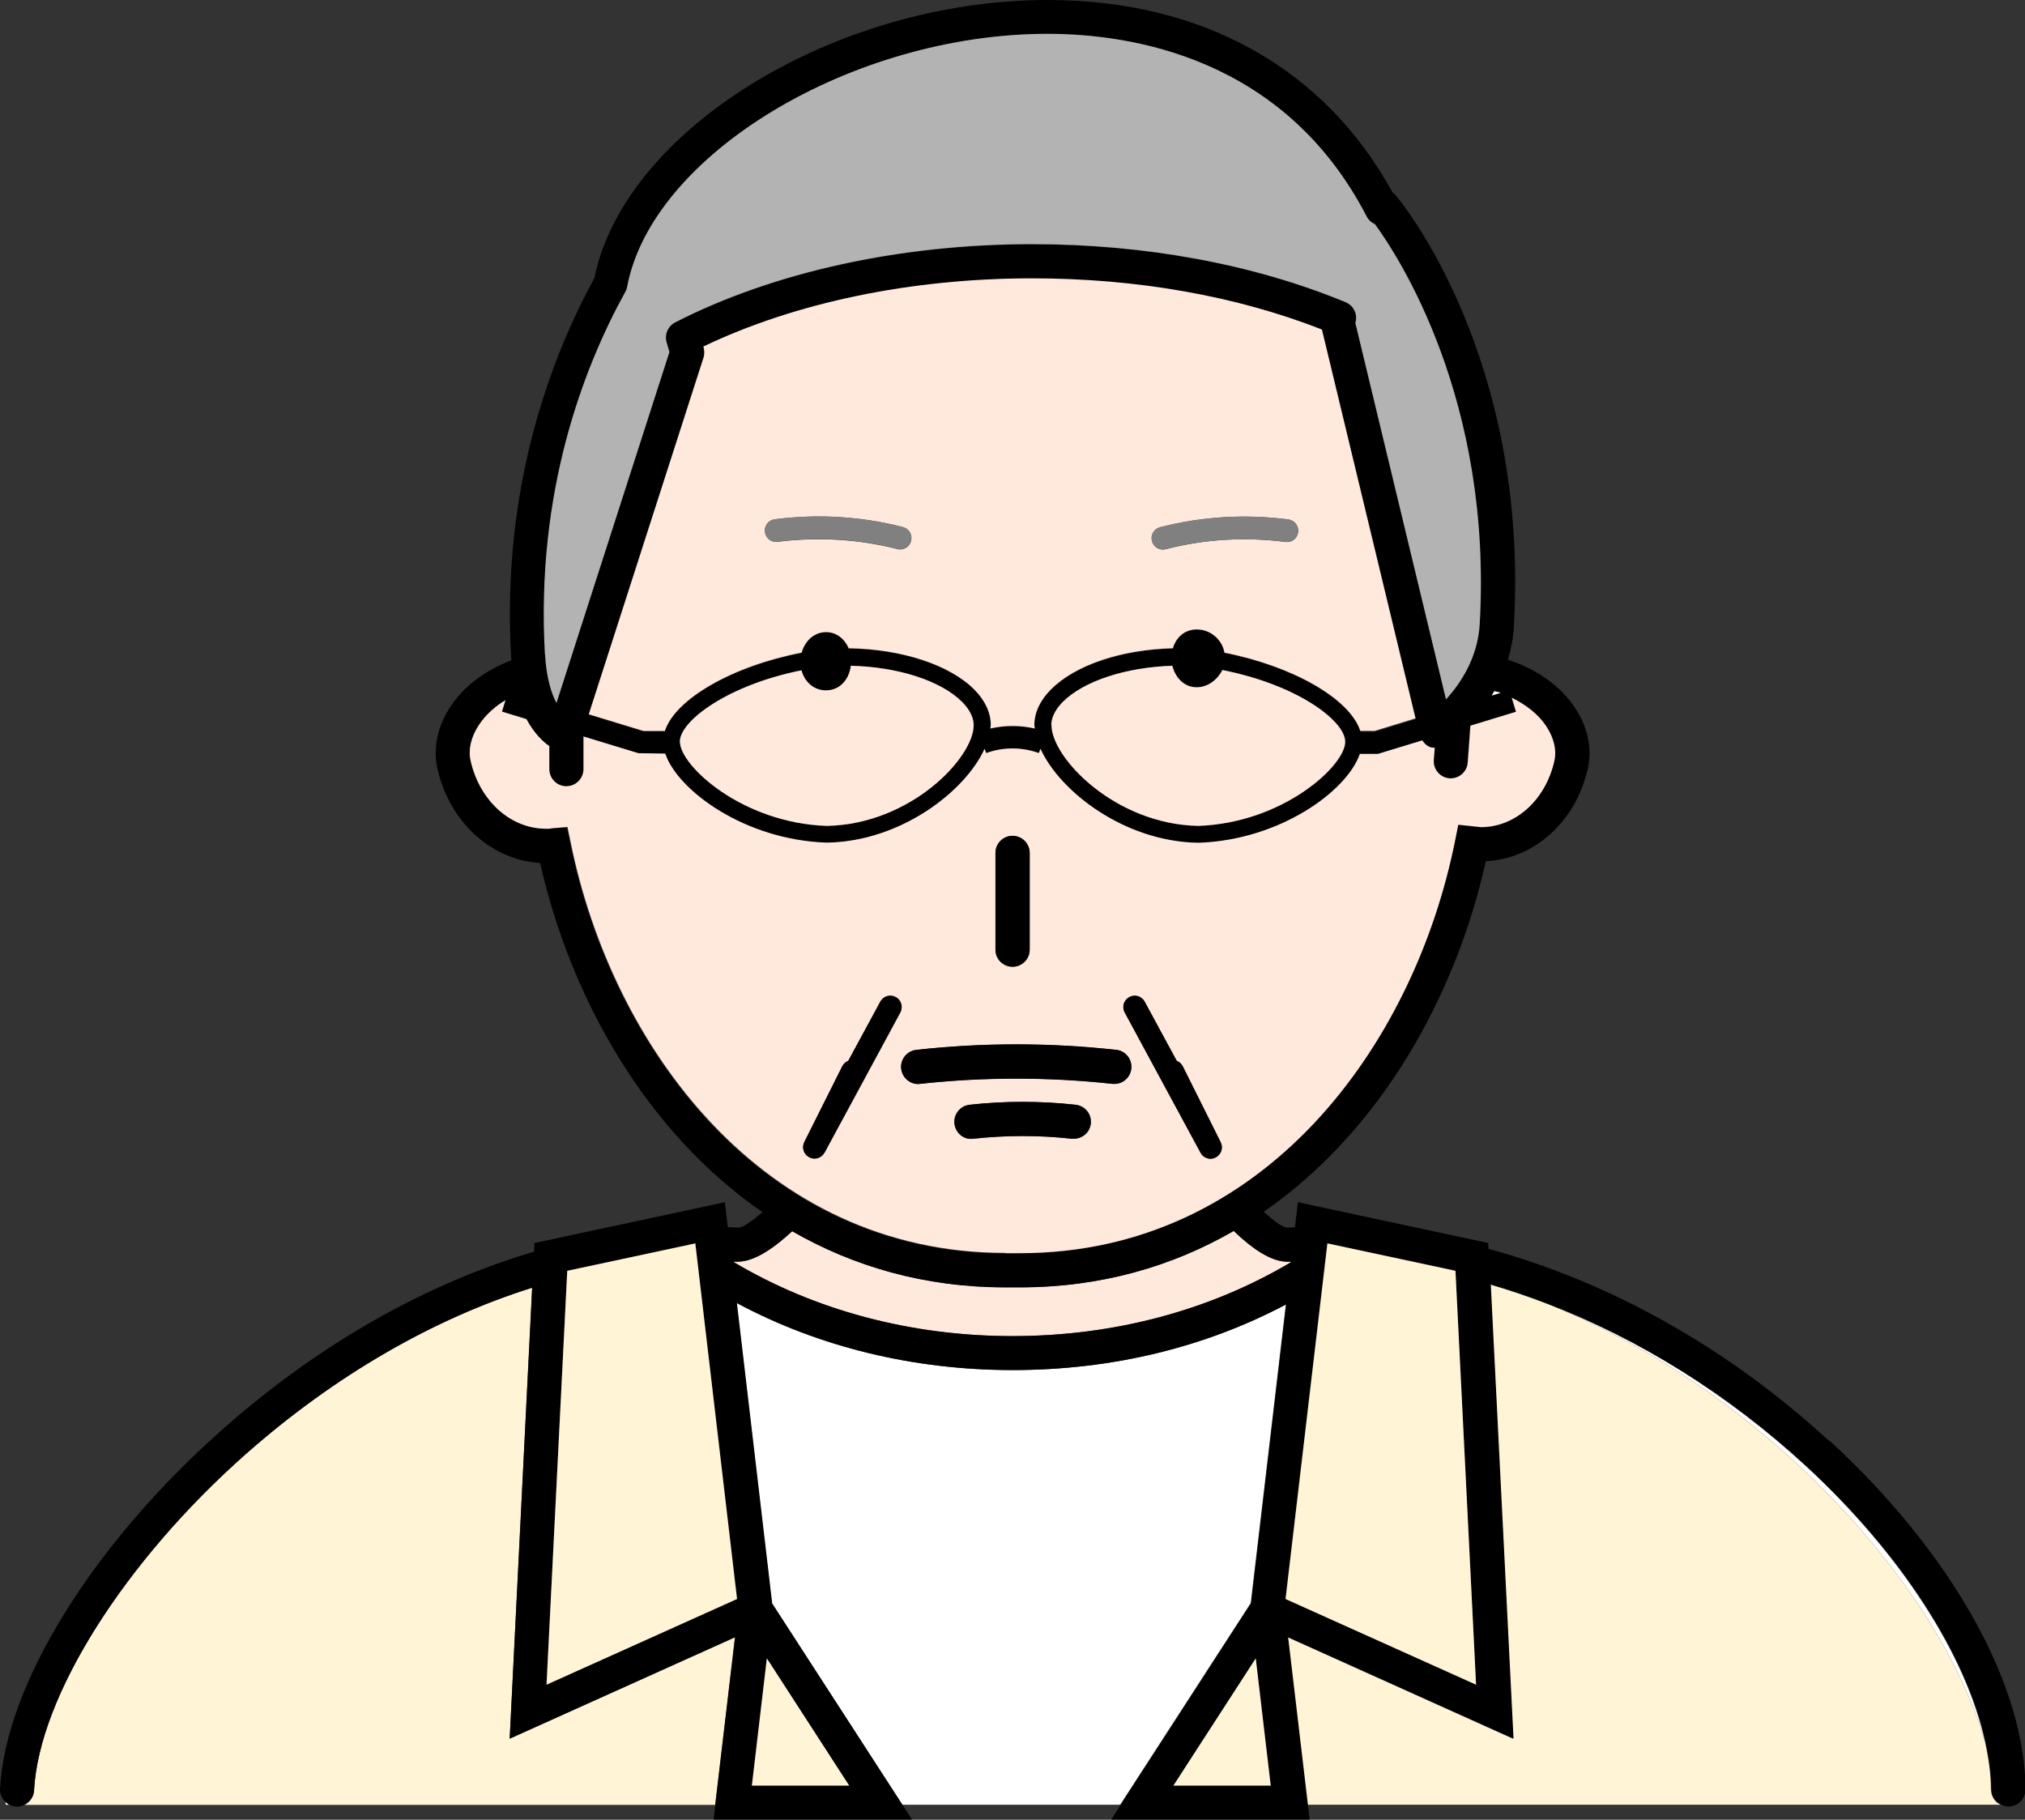 <?xml version="1.0" encoding="UTF-8"?>
<svg id="_レイヤー_2" data-name="レイヤー 2" xmlns="http://www.w3.org/2000/svg" viewBox="0 0 151.47 136.12">
  <rect x="0" y="0" width="151.47" height="136.12" fill="#333333" stroke="none"/>
  <defs>
    <style>
      .cls-1 {
        fill: gray;
      }

      .cls-2 {
        fill: #ffe8dc;
      }

      .cls-3 {
        fill: #b3b3b3;
      }

      .cls-4 {
        fill: #fff;
      }

      .cls-5 {
        fill: #fff4d6;
      }
    </style>
  </defs>
  <g id="_デザイン" data-name="デザイン">
    <g>
      <path class="cls-2" d="M75.74,99.94c7.59,0,14.76-1.92,20.82-5.52v-.05s-.08,0-.13,0c-1.29.07-2.79-1-4.14-2.3-4.58,2.65-9.93,4.22-15.99,4.22h-.58s-.52,0-.52,0c-6.04,0-11.36-1.56-15.94-4.2-1.33,1.24-2.81,2.28-4.07,2.28-.04,0-.08,0-.12,0-.08,0-.16,0-.24,0,6.08,3.64,13.28,5.57,20.91,5.57Z"/>
      <path class="cls-4" d="M149.35,135h.29c-.12-.06-.22-.12-.32-.21,0,.07.02.14.02.21Z"/>
      <path class="cls-4" d="M93.55,119.95l2.63-22.37c-6.08,3.22-13.08,4.91-20.45,4.91s-14.51-1.73-20.64-5.02l2.64,22.48,9.74,15.05h16.24l.11-.05,9.71-15Z"/>
      <path class="cls-4" d="M148.48,130.3c-1.42-6.48-6.28-14.06-13.39-20.62-5.87-5.41-12.55-9.54-19.39-12.16,16.19,6.46,29.33,20.96,32.78,32.78Z"/>
      <polygon class="cls-5" points="83.73 135 83.81 135 83.84 134.95 83.73 135"/>
      <path class="cls-5" d="M148.92,133.88c0-1.14-.17-2.34-.44-3.58-3.45-11.82-16.59-26.32-32.78-32.78-1.41-.54-2.82-1.02-4.23-1.43l1.7,33.97-16.86-7.59,1.48,12.53h51.56c0-.07-.02-.14-.02-.21-.24-.23-.4-.55-.4-.91Z"/>
      <path class="cls-5" d="M.43,135h.27c-.1-.05-.19-.13-.28-.21,0,.07,0,.14,0,.21Z"/>
      <path class="cls-5" d="M38.12,130.06l1.68-33.73c-7.35,2.31-14.7,6.53-21.37,12.4-9.13,8.05-15.52,18.18-15.89,25.21-.02.48-.32.87-.72,1.07h51.67l1.48-12.53-16.86,7.59Z"/>
      <path d="M136.83,107.8c-7.6-7.01-16.53-11.96-25.49-14.38l-.02-.44-14.24-3.05-.22,1.88c-.19.01-.39.01-.58.02-.34-.02-.98-.48-1.75-1.19,8.71-6.02,14.35-16.07,16.61-26.22,3.62-.17,6.73-2.96,7.62-6.89.36-1.53,0-3.19-1-4.66-1.1-1.63-2.91-2.86-4.97-3.52.23-.77.4-1.6.45-2.51,1.15-20.12-8.43-31.74-8.83-32.22-.07-.09-.16-.16-.25-.23-5.09-9.29-14.22-14.39-25.79-14.39-15.89,0-31.66,9.7-33.91,20.8-3.26,5.97-6.95,15.68-6.23,28.31,0,.1.02.18.03.28-1.89.71-3.52,1.9-4.54,3.43-1,1.49-1.35,3.17-.99,4.71.91,3.98,4.03,6.81,7.67,7.02,2.28,10.11,7.93,20.12,16.63,26.12-.8.7-1.47,1.15-1.8,1.16-.26-.02-.53-.02-.79-.03l-.22-1.87-14.24,3.05-.03.65c-7.99,2.35-15.99,6.84-23.19,13.19C6.99,115.42.41,126.01,0,133.8c-.02.39.15.74.42.99.09.08.17.15.28.21.16.08.33.13.51.14.02,0,.04,0,.07,0,.2,0,.39-.06.55-.14.4-.2.69-.59.72-1.07.37-7.03,6.76-17.15,15.89-25.21,6.66-5.87,14.01-10.09,21.37-12.4l-1.68,33.73,16.86-7.59-1.48,12.53-.13,1.12h14.84l-.72-1.12-9.74-15.05-2.64-22.48c6.13,3.29,13.2,5.02,20.64,5.02s14.37-1.69,20.45-4.91l-2.63,22.37-9.71,15-.03.05-.72,1.12h14.84l-.13-1.12-1.48-12.53,16.86,7.59-1.7-33.97c1.41.41,2.82.89,4.23,1.43,6.84,2.62,13.52,6.75,19.39,12.16,7.11,6.56,11.97,14.14,13.39,20.62.27,1.24.43,2.44.44,3.58,0,.36.16.68.4.91.09.09.2.15.32.21.17.08.36.14.56.14h0c.7,0,1.27-.58,1.27-1.29-.06-7.92-5.54-17.66-14.64-26.06ZM110.41,126.02l-14.26-6.41,3.13-26.6,9.58,2.05,1.55,30.96ZM87.77,133.57l6.16-9.52,1.12,9.52h-7.28ZM56.24,133.57l1.12-9.52,6.16,9.52h-7.28ZM40.88,126.02l1.55-30.96,9.58-2.05,3.13,26.6-14.25,6.41ZM55.18,94.38c1.26,0,2.75-1.05,4.07-2.28,4.58,2.63,9.9,4.2,15.94,4.2h.52s.58,0,.58,0c6.06,0,11.4-1.57,15.99-4.22,1.35,1.3,2.85,2.37,4.14,2.3.04,0,.09,0,.13,0v.05c-6.06,3.6-13.23,5.52-20.82,5.52s-14.83-1.94-20.91-5.57c.08,0,.16,0,.24,0,.04,0,.08,0,.12,0ZM42.44,61.88l-1.13.09c-.09,0-.17.02-.21.03h-.27c-2.64,0-4.95-2.07-5.63-5.05-.2-.85.02-1.82.62-2.71.48-.72,1.17-1.35,1.98-1.85l-.26.86,1.83.56c.57,1.07,1.23,1.68,1.71,2.02v1.72c-.01.71.56,1.28,1.26,1.28h0c.7,0,1.27-.57,1.28-1.27v-2.45s4.12,1.25,4.12,1.25l2,.03c.96,2.8,5.99,6.46,12.07,6.66h.03c5.54-.09,10.35-3.85,11.79-7.02l.12.32c1.27-.46,2.67-.46,3.94,0l.12-.32c1.45,3.17,6.25,6.93,11.79,7.03h.03c6.08-.2,11.11-3.86,12.07-6.65h1.36l3.31-1.01c.14.22.33.4.57.5.12.05.24.04.36.05l-.07.93c-.05.7.48,1.31,1.18,1.36.03,0,.06,0,.09,0,.66,0,1.22-.51,1.27-1.18l.2-2.76,3.41-1.04-.32-1.05c1.06.52,1.97,1.22,2.56,2.1.59.88.82,1.82.62,2.66-.66,2.9-2.91,4.92-5.48,4.92l-1.7-.18-.23,1.15c-3.06,15.38-14.32,30.9-32.56,30.9h-.58s-.52,0-.52,0c-18.18,0-29.44-15.45-32.53-30.75l-.23-1.11ZM46.92,21.48c1.85-9.9,16.84-18.93,31.44-18.93,6.28,0,17.72,1.77,23.87,13.65.14.27.36.47.62.58,1.78,2.43,8.79,13.16,7.84,29.91-.14,2.54-1.45,4.46-2.52,5.64l-6.78-28.16c.19-.62-.12-1.3-.73-1.55-6.87-2.84-14.98-4.34-23.45-4.34-9.85,0-19.34,2.08-26.7,5.85-.55.28-.82.91-.64,1.5l.21.72-8.45,26.25c-.39-.73-.75-1.88-.85-3.62-.69-12.14,2.88-21.44,6.01-27.1.06-.12.11-.25.14-.38ZM101.75,54.7c-.78-2.4-5.03-4.84-10.16-5.85-.17-.99-1.04-1.74-2.07-1.74-.91,0-1.55.59-1.79,1.41-3.88.1-7.32,1.26-9.13,3.09-.81.82-1.23,1.73-1.23,2.64,0,.09.02.18.03.27-1.1-.25-2.23-.25-3.32,0,0-.09.03-.18.03-.27,0-.92-.42-1.83-1.23-2.64-1.85-1.87-5.44-3.04-9.4-3.09-.3-.7-.9-1.21-1.69-1.21-.92,0-1.59.68-1.83,1.54-5.15,1-9.44,3.45-10.23,5.86h-1.59l-4.1-1.25,8.59-26.7c.08-.24.08-.5,0-.75l-.02-.06c6.87-3.3,15.56-5.1,24.59-5.1,7.81,0,15.29,1.32,21.68,3.83l7.01,29.12-3.06.94h-1.08ZM87.7,49.8c.22.89.88,1.61,1.82,1.61.82,0,1.56-.55,1.92-1.29,5.6,1.1,9.2,3.81,9.19,5.37,0,1.77-4.63,6.07-10.99,6.29-6.23-.11-10.97-5.08-10.98-7.54,0-.72.46-1.34.85-1.73,1.55-1.57,4.73-2.6,8.2-2.71ZM59.95,50.14c.23.85.89,1.5,1.83,1.5,1.05,0,1.74-.82,1.86-1.84,3.52.08,6.75,1.12,8.33,2.71.4.4.86,1.02.86,1.74,0,2.45-4.74,7.42-10.98,7.53-6.36-.21-11-4.52-10.99-6.29-.01-1.55,3.55-4.24,9.1-5.35ZM111.77,51.7c.16.04.33.07.49.12l-.68.21c.07-.1.13-.22.19-.33Z"/>
      <path class="cls-2" d="M105.89,53.77l-7.01-29.12c-6.39-2.51-13.86-3.83-21.68-3.83-9.04,0-17.72,1.81-24.59,5.1l.02.06c.07.25.07.51,0,.75l-8.59,26.7,4.1,1.25h1.59c.78-2.41,5.08-4.87,10.23-5.86.24-.86.92-1.54,1.83-1.54.79,0,1.4.52,1.69,1.21,3.96.06,7.55,1.23,9.4,3.09.81.82,1.23,1.73,1.23,2.64,0,.08-.02.18-.03.27,1.09-.25,2.23-.25,3.32,0,0-.09-.03-.18-.03-.27,0-.91.42-1.82,1.23-2.64,1.81-1.83,5.25-2.99,9.13-3.09.24-.82.88-1.41,1.79-1.41,1.03,0,1.9.76,2.07,1.74,5.13,1.01,9.38,3.45,10.16,5.85h1.08l3.06-.94ZM68.15,40.46c-.1.39-.45.64-.82.64-.07,0-.14,0-.21-.03-2.93-.74-5.94-.92-8.95-.54-.48.06-.89-.27-.95-.73-.06-.47.27-.89.73-.95,3.23-.42,6.46-.22,9.59.58.46.12.73.58.61,1.03ZM96.15,40.54c-3.01-.39-6.03-.21-8.95.54-.07.02-.14.03-.21.03-.38,0-.73-.26-.82-.64-.12-.46.16-.92.61-1.03,3.14-.8,6.37-1,9.59-.58.47.06.79.49.73.95-.06.47-.48.79-.95.73Z"/>
      <path class="cls-2" d="M75.19,93.74h.52s.58,0,.58,0c18.24,0,29.49-15.52,32.56-30.9l.23-1.15,1.7.18c2.57,0,4.82-2.02,5.48-4.92.2-.84-.03-1.78-.62-2.66-.59-.88-1.51-1.58-2.56-2.1l.32,1.05-3.41,1.04-.2,2.76c-.05.67-.61,1.18-1.27,1.18-.03,0-.06,0-.09,0-.7-.05-1.23-.66-1.18-1.36l.07-.93c-.12-.01-.25,0-.36-.05-.25-.1-.43-.28-.57-.5l-3.31,1.01h-1.36c-.96,2.79-5.99,6.45-12.07,6.65h-.03c-5.54-.09-10.35-3.85-11.79-7.03l-.12.32c-1.27-.46-2.67-.46-3.94,0l-.12-.32c-1.44,3.17-6.25,6.93-11.79,7.02h-.03c-6.08-.2-11.11-3.86-12.07-6.66l-2-.03-4.11-1.25v2.45c-.01.7-.58,1.27-1.29,1.27h0c-.7,0-1.27-.58-1.27-1.28v-1.72c-.48-.34-1.14-.95-1.71-2.02l-1.83-.56.26-.86c-.81.49-1.5,1.12-1.98,1.85-.6.9-.82,1.86-.62,2.71.68,2.98,2.99,5.06,5.63,5.06h.27s.12-.03.21-.04l1.13-.09.23,1.11c3.09,15.31,14.36,30.75,32.53,30.75ZM61.67,86.22c-.15.29-.45.45-.75.45-.13,0-.27-.03-.39-.1-.41-.21-.57-.72-.37-1.13l2.84-5.67c.1-.2.26-.34.45-.41l2.4-4.43c.22-.42.74-.57,1.15-.34.42.22.57.74.35,1.15l-5.67,10.49ZM80.32,85.18s-.09,0-.14,0c-2.45-.27-4.93-.27-7.37,0-.71.1-1.33-.43-1.41-1.13-.08-.7.43-1.33,1.13-1.41,2.63-.29,5.3-.29,7.94,0,.7.08,1.21.71,1.13,1.41-.07.65-.62,1.13-1.27,1.13ZM83.35,81.08s-.09,0-.14,0c-4.77-.52-9.61-.52-14.39,0-.68.1-1.33-.43-1.41-1.13-.08-.7.43-1.33,1.13-1.41,4.96-.55,9.99-.55,14.95,0,.7.08,1.21.71,1.13,1.41-.07.65-.62,1.14-1.27,1.14ZM90.94,86.57c-.12.06-.26.1-.39.1-.3,0-.59-.16-.75-.45l-5.67-10.49c-.23-.41-.07-.93.34-1.15.41-.22.93-.07,1.15.34l2.4,4.43c.19.07.35.22.45.41l2.83,5.67c.21.42.04.92-.37,1.13ZM75.74,62.53c.7,0,1.28.57,1.28,1.28v7.23c0,.7-.57,1.28-1.28,1.28s-1.28-.57-1.28-1.28v-7.23c0-.7.57-1.28,1.28-1.28Z"/>
      <path class="cls-2" d="M78.65,54.24c0,2.45,4.75,7.42,10.98,7.54,6.36-.22,11-4.52,10.99-6.29.01-1.56-3.58-4.27-9.19-5.37-.36.73-1.09,1.29-1.92,1.29-.94,0-1.6-.72-1.82-1.61-3.47.11-6.64,1.14-8.2,2.71-.39.4-.86,1.02-.85,1.73Z"/>
      <path class="cls-4" d="M111.77,51.7c-.06.11-.12.22-.19.33l.68-.21c-.16-.05-.33-.08-.49-.12Z"/>
      <path class="cls-2" d="M50.86,55.49c0,1.77,4.63,6.08,10.99,6.29,6.23-.11,10.98-5.08,10.98-7.53,0-.72-.46-1.34-.86-1.74-1.57-1.59-4.81-2.63-8.33-2.71-.12,1.02-.81,1.84-1.86,1.84-.93,0-1.6-.65-1.83-1.5-5.54,1.11-9.11,3.8-9.1,5.35Z"/>
      <path d="M74.46,71.03c0,.7.57,1.28,1.28,1.28s1.28-.57,1.28-1.28v-7.23c0-.7-.57-1.28-1.28-1.28s-1.28.57-1.28,1.28v7.23Z"/>
      <path d="M83.49,78.53c-4.96-.55-9.99-.55-14.95,0-.7.08-1.21.71-1.13,1.41.08.7.72,1.22,1.41,1.13,4.78-.52,9.62-.52,14.39,0,.05,0,.09,0,.14,0,.64,0,1.2-.48,1.27-1.14.08-.7-.43-1.33-1.13-1.41Z"/>
      <path class="cls-1" d="M67.53,39.42c-3.14-.8-6.36-1-9.59-.58-.47.06-.79.49-.73.95.06.47.47.79.95.73,3.01-.39,6.03-.21,8.95.54.07.02.14.03.21.03.38,0,.72-.26.82-.64.12-.46-.16-.92-.61-1.03Z"/>
      <path class="cls-1" d="M96.36,38.85c-3.23-.42-6.46-.22-9.59.58-.46.12-.73.58-.61,1.03.1.39.44.64.82.64.07,0,.14,0,.21-.03,2.93-.74,5.94-.92,8.95-.54.47.06.89-.27.95-.73.06-.47-.27-.89-.73-.95Z"/>
      <path d="M88.47,79.77c-.1-.2-.26-.34-.45-.41l-2.4-4.43c-.22-.42-.74-.57-1.15-.34-.41.22-.57.74-.34,1.15l5.67,10.49c.15.29.45.45.75.45.13,0,.27-.03.39-.1.41-.21.58-.72.37-1.13l-2.83-5.67Z"/>
      <path d="M67,74.58c-.41-.22-.93-.07-1.15.34l-2.4,4.43c-.19.07-.35.22-.45.41l-2.84,5.67c-.21.42-.04.92.37,1.13.13.06.26.1.39.1.3,0,.59-.16.75-.45l5.67-10.49c.22-.41.07-.93-.35-1.15Z"/>
      <path class="cls-3" d="M40.77,48.96c.1,1.75.47,2.89.85,3.62l8.45-26.25-.21-.72c-.17-.59.1-1.22.64-1.5,7.37-3.77,16.85-5.85,26.7-5.85,8.47,0,16.58,1.5,23.45,4.34.61.25.93.93.73,1.55l6.78,28.16c1.07-1.17,2.38-3.1,2.52-5.64.96-16.74-6.06-27.47-7.84-29.91-.26-.11-.49-.32-.62-.58-6.15-11.88-17.59-13.65-23.87-13.65-14.6,0-29.59,9.02-31.44,18.93-.03.13-.07.26-.14.38-3.13,5.66-6.7,14.97-6.01,27.1Z"/>
      <path d="M80.46,82.64c-2.63-.29-5.3-.29-7.94,0-.7.08-1.2.71-1.13,1.41.08.7.69,1.23,1.41,1.13,2.45-.27,4.93-.27,7.37,0,.05,0,.1,0,.14,0,.64,0,1.2-.48,1.27-1.13.08-.7-.43-1.33-1.13-1.41Z"/>
      <polygon class="cls-5" points="52.01 93.01 42.43 95.06 40.88 126.02 55.13 119.61 52.01 93.01"/>
      <polygon class="cls-5" points="56.24 133.57 63.52 133.57 57.36 124.05 56.24 133.57"/>
      <polygon class="cls-5" points="108.87 95.06 99.29 93.01 96.16 119.61 110.41 126.02 108.87 95.06"/>
      <polygon class="cls-5" points="93.93 124.05 87.77 133.57 95.05 133.57 93.93 124.05"/>
    </g>
  </g>
</svg>
